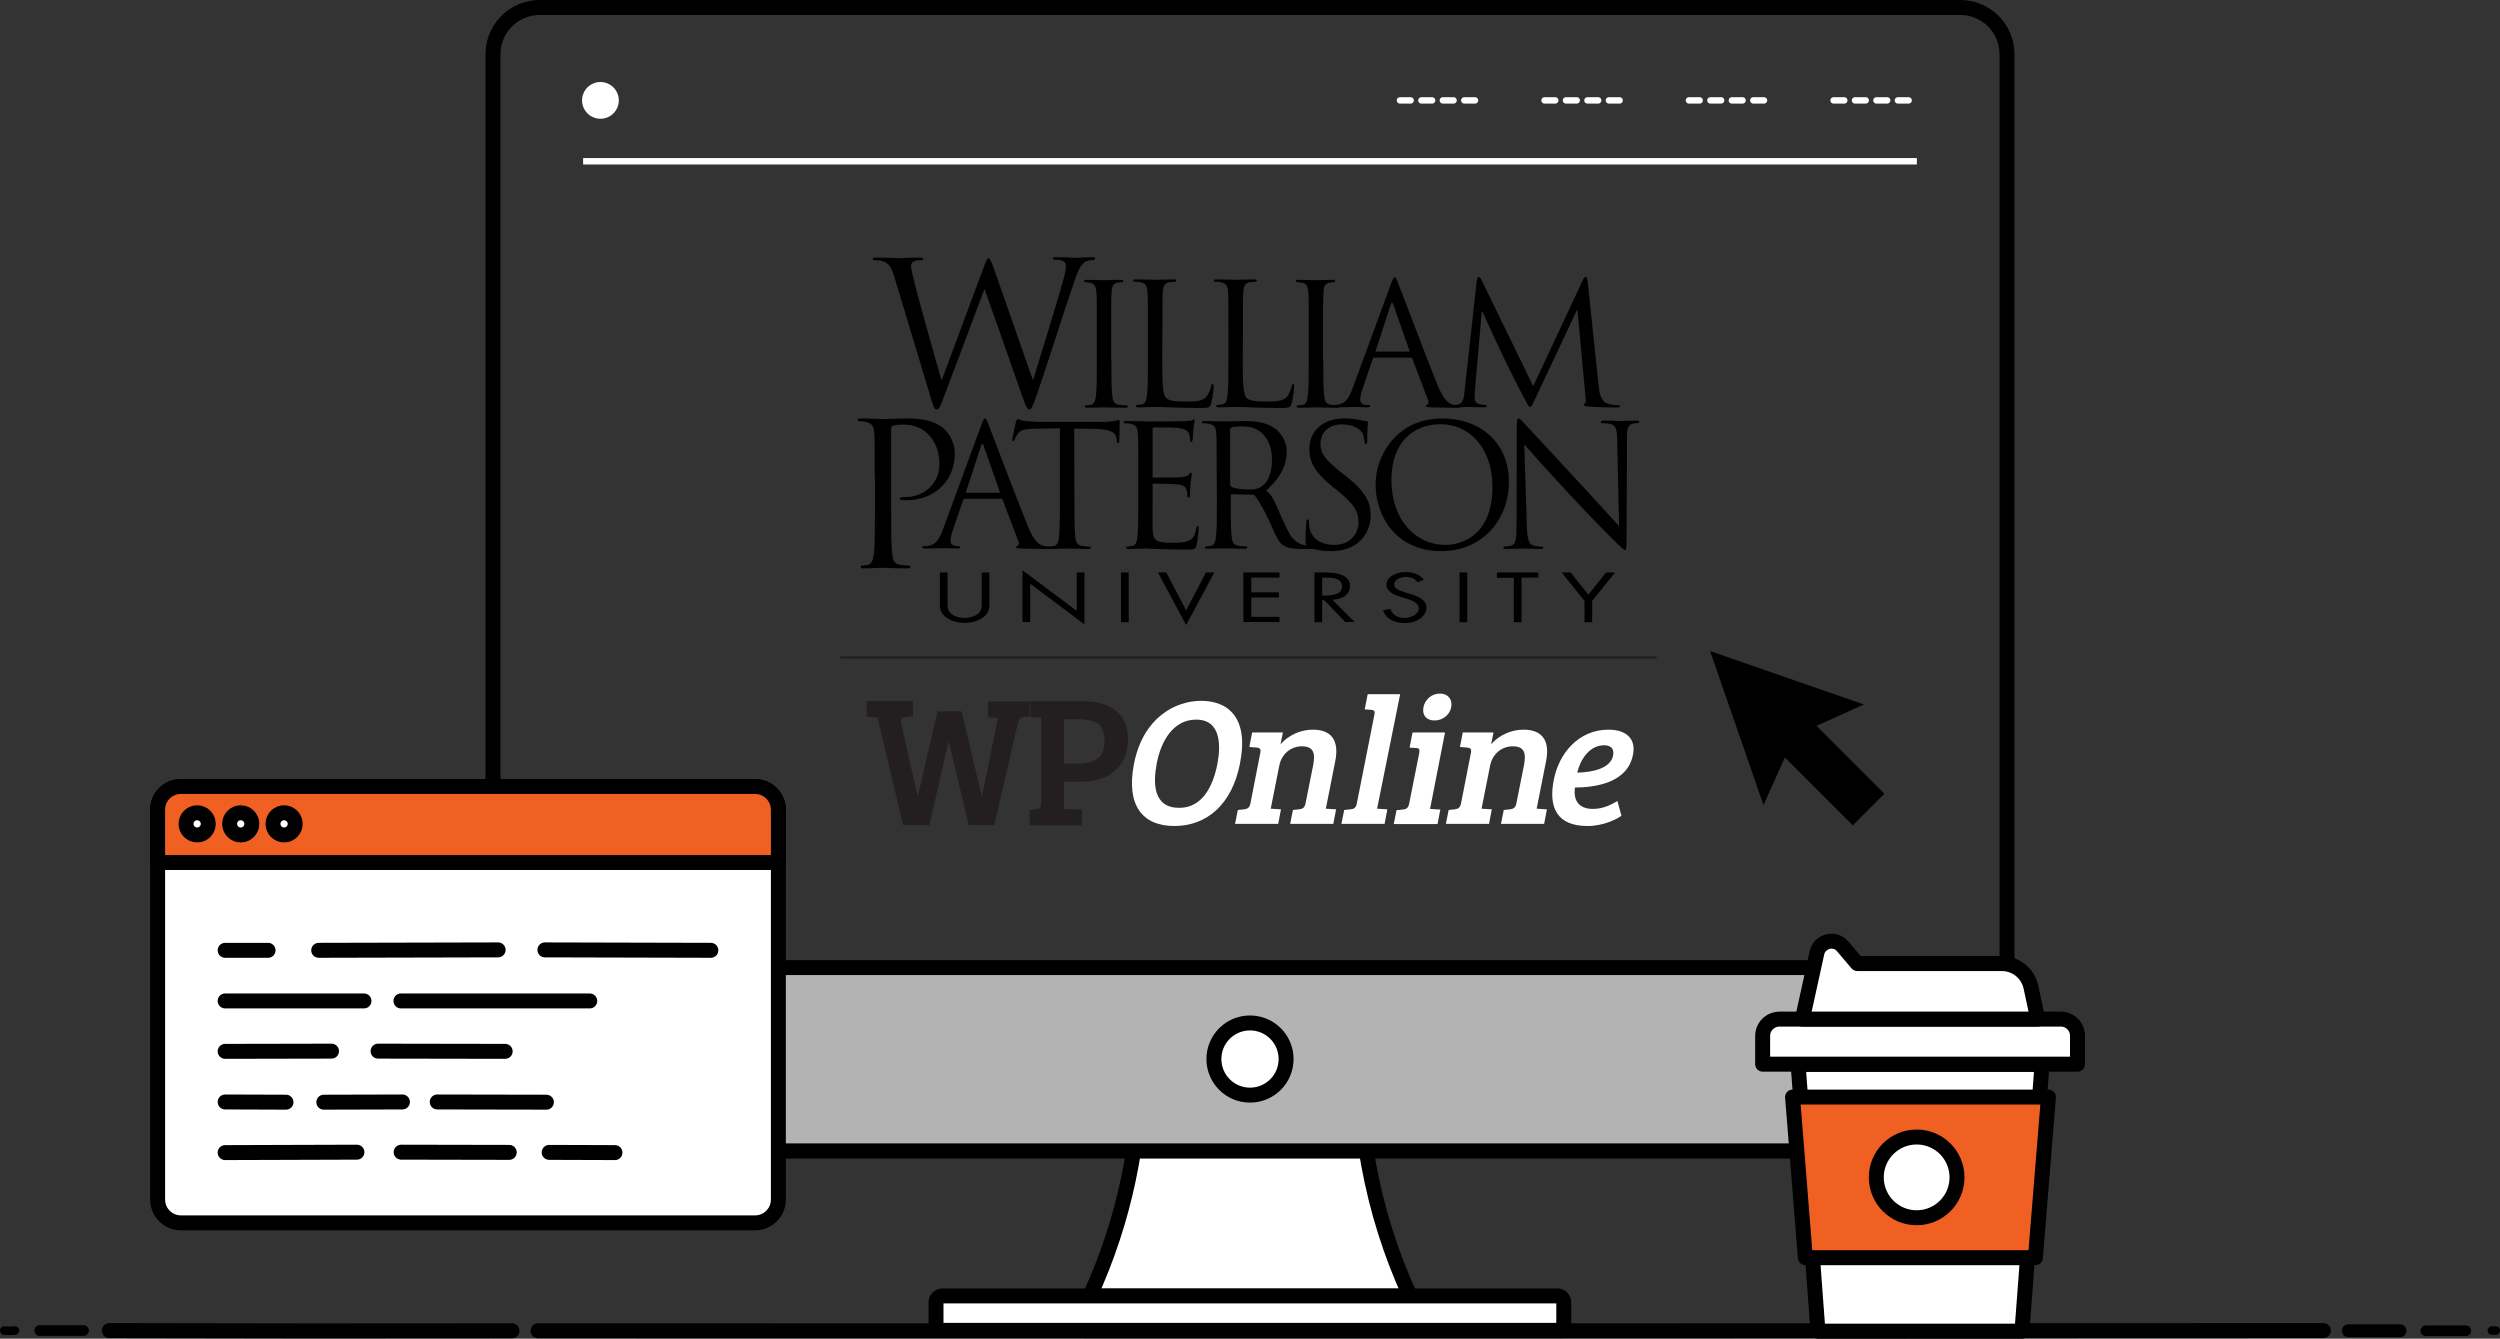 <?xml version="1.0" encoding="UTF-8" standalone="no"?> <!-- Generator: Adobe Illustrator 24.2.1, SVG Export Plug-In . SVG Version: 6.00 Build 0) --> <svg xmlns="http://www.w3.org/2000/svg" xmlns:xlink="http://www.w3.org/1999/xlink" id="Layer_1" style="enable-background:new 0 0 1170.4 626.7" xml:space="preserve" viewBox="0 0 1170.4 626.7" y="0px" x="0px"><rect x="0" y="0" width="1170.4" height="626.7" fill="#333333" stroke="none"/> <style type="text/css"> .st0{fill:#FFFFFF;stroke:#000000;stroke-width:7;stroke-linecap:round;stroke-linejoin:round;} .st1{fill:none;stroke:#000000;stroke-width:7;stroke-linecap:round;stroke-linejoin:round;} .st2{fill:#B3B3B3;stroke:#000000;stroke-width:7;stroke-linecap:round;stroke-linejoin:round;} .st3{fill:#FFFFFF;stroke:#000000;stroke-width:7;stroke-linecap:round;stroke-linejoin:round;} .st4{fill:none;stroke:#000000;stroke-width:4;stroke-linecap:round;stroke-linejoin:round;} .st5{fill:none;stroke:#000000;stroke-width:5;stroke-linecap:round;stroke-linejoin:round;} .st6{fill:none;stroke:#000000;stroke-width:6;stroke-linecap:round;stroke-linejoin:round;} .st7{fill:#F06023;stroke:#000000;stroke-width:7;stroke-linecap:round;stroke-linejoin:round;} .st8{fill:none;stroke:#FFFFFF;stroke-width:3;stroke-linecap:round;stroke-linejoin:round;stroke-dasharray:5.02,5.02;} .st9{fill:#FFFFFF;} .st10{fill:none;stroke:#FFFFFF;stroke-width:3;stroke-miterlimit:10;} .st11{fill:#231F20;} .st12{enable-background:new ;} .st13{clip-path:url(#SVGID_2_);} .st14{fill:none;stroke:#231F20;stroke-width:1.101;stroke-linecap:round;stroke-miterlimit:10;} </style> <g id="Layer_2_1_"> <g id="Icon"> <path class="st0" d="m640.7 545c-3-16.5-4.3-33.2-4-50h-103c0.7 38.5-7.4 76.7-23.5 111.8h150c-9.1-19.7-15.6-40.5-19.5-61.8z"></path> <path class="st0" d="m441.2 606.7h287.9c1.7 0 3 1.4 3 3v10.1c0 1.7-1.4 3-3 3h-287.9c-1.7 0-3-1.4-3-3v-10.1c0-1.6 1.4-3 3-3z"></path> <path class="st1" d="m252.7 3.5h665c12.1 0 21.9 9.8 21.9 21.9v491.5c0 12.1-9.8 21.9-21.9 21.9h-665c-12.1 0-21.9-9.8-21.9-21.9v-491.5c0-12.1 9.8-21.9 21.9-21.9z"></path> <path class="st2" d="m230.8 453h708.7v63.9c0 12.1-9.8 21.9-21.9 21.9h-665c-12.1 0-21.9-9.8-21.9-21.9l0.1-63.9z"></path> <ellipse cy="495.8" cx="585.2" rx="16.9" class="st3" ry="16.9"></ellipse> <path class="st4" d="m1166.6 622.9h1.8"></path> <path class="st5" d="m1135.7 623h18.7"></path> <path class="st6" d="m1099.4 623h24.2"></path> <path class="st1" d="m251.9 623c278.7 0.1 557.3 0.1 835.8-0.1"></path> <path class="st1" d="m51.2 622.9c62.7 0.2 125.7 0.2 188.5 0.1"></path> <path class="st5" d="m18.6 622.9h20.5"></path> <path class="st4" d="m2 622.9c1.7 0.2 3.3 0.2 5 0"></path> <polygon points="901.1 498.3 896.7 498.3 841.8 498.3 851.1 623.2 896.7 623.2 901.1 623.2 946.6 623.2 956 498.3" class="st0"></polygon> <path class="st0" d="m833 477.1h131.8c4.3 0 7.8 3.5 7.8 7.8v13.3h-147.4v-13.2c0-4.3 3.4-7.8 7.8-7.9z"></path> <path class="st0" d="m954 477.1h-110.2l6.8-31c0.7-3.2 3.5-5.4 6.8-5.5 2 0 4 0.9 5.3 2.5l6.8 8h67.7c6.6 0 12.2 4.6 13.6 11l3.2 15z"></path> <polygon points="839.2 513.6 845.2 588.8 952.9 588.8 959 513.6" class="st7"></polygon> <circle cy="551.2" cx="897.3" r="18.9" class="st0"></circle> <path class="st0" d="m84.7 368.2h268.8c6 0 10.9 4.9 10.9 10.9v182.5c0 6-4.9 10.9-10.9 10.9h-268.8c-6 0-10.9-4.9-10.9-10.9v-182.5c0-6 4.8-10.9 10.9-10.9z"></path> <path class="st7" d="m84.7 368.2h268.8c6 0 10.9 4.9 10.9 10.9v24.7h-290.6v-24.6c-0.1-6.1 4.8-11 10.9-11z"></path> <circle cy="385.7" cx="92.3" r="5.2" class="st0"></circle> <circle cy="385.7" cx="112.7" r="5.2" class="st0"></circle> <circle cy="385.7" cx="133" r="5.2" class="st0"></circle> <line y1="444.7" x2="332.8" x1="255.1" y2="444.9" class="st1"></line> <line y1="444.9" x2="233.2" x1="149.2" y2="444.7" class="st1"></line> <line y1="444.9" x2="125.5" x1="105.4" y2="444.9" class="st1"></line> <line y1="468.6" x2="276.1" x1="187.7" y2="468.6" class="st1"></line> <line y1="468.6" x2="170.4" x1="105.4" y2="468.6" class="st1"></line> <line y1="492.1" x2="236.5" x1="177" y2="492.2" class="st1"></line> <line y1="492.2" x2="155.2" x1="105.4" y2="492.1" class="st1"></line> <line y1="515.9" x2="255.8" x1="204.7" y2="516" class="st1"></line> <line y1="516" x2="188.4" x1="151.6" y2="515.9" class="st1"></line> <line y1="515.9" x2="133.9" x1="105.4" y2="516" class="st1"></line> <line y1="539.5" x2="287.9" x1="257.1" y2="539.6" class="st1"></line> <line y1="539.4" x2="238.4" x1="187.8" y2="539.5" class="st1"></line> <line y1="539.6" x2="167.1" x1="105.4" y2="539.4" class="st1"></line> <line y1="47" x2="828.8" x1="790.7" y2="47" class="st8"></line> <line y1="47" x2="896.5" x1="858.4" y2="47" class="st8"></line> <line y1="47" x2="693.5" x1="655.4" y2="47" class="st8"></line> <line y1="47" x2="761.2" x1="723.1" y2="47" class="st8"></line> <circle cy="47" cx="281.1" r="8.6" class="st9"></circle> <line y1="75.5" x2="897.4" x1="273" y2="75.5" class="st10"></line> <path d="m863.1 334.1l9.5-4.3-72-25 25 72.1 10-22.3 31.8 31.8 14.8-14.8-31.8-31.8 12.7-5.7z"></path> </g> </g> <path d="m443.6 281.9c0 1.7-0.1 3.7 1.4 5.2 1.4 1.4 4.2 2.2 6.6 2.2 2.3 0 4.9-0.8 6.4-2.1 1.7-1.5 1.6-3.5 1.6-5.3v-13.9h3.6v14.5c0 2.5-0.3 4.5-2.8 6.4-2.2 1.7-5.5 2.7-8.8 2.7-3.1 0-6.2-0.8-8.4-2.4-2.8-1.9-3.2-4.1-3.2-6.7v-14.5h3.6v13.9z"></path> <path d="m478.7 267l25.4 19v-18h3.6v24.3l-25.4-19v17.9h-3.6v-24.2z"></path> <path d="m528.4 291.3h-3.6v-23.3h3.6v23.3z"></path> <path d="m555.3 285.7l9.3-17.7h3.9l-13.2 24.6-13.2-24.6h3.9l9.3 17.7z"></path> <path d="m582.2 268h16.8v2.4h-13.2v6.9h12.9v2.4h-12.9v9.1h13.2v2.4h-16.9v-23.2h0.1z"></path> <path d="m619 291.3h-3.6v-23.3h4.7c6.2 0 11.9 1.2 11.9 6.4 0 3.6-3.1 6.1-8.2 6.4l10.4 10.4h-4.4l-9.8-10.2h-1v10.3zm0-12.5h1.1c4.1 0 8.2-0.6 8.2-4.2 0-3.8-3.9-4.2-8.3-4.2h-1v8.4z"></path> <path d="m663.7 272.6c-1.3-1.6-2.8-2.5-5.6-2.5-2.9 0-5.4 1.5-5.4 3.6 0 2 2.9 2.9 5.1 3.6l2.2 0.7c4.2 1.3 7.8 2.8 7.8 6.5 0 4.1-4.6 7.2-10.2 7.2-5.2 0-9.1-2.4-10.1-6l3.5-0.7c0.5 2.4 3 4.3 6.5 4.3s6.7-1.9 6.7-4.5c0-2.7-3-3.6-6-4.6l-2-0.6c-3.8-1.2-7.1-2.6-7.1-5.9 0-3.6 4.3-5.9 9.1-5.9 3.6 0 6.7 1.3 8.4 3.6l-2.9 1.2z"></path> <path d="m686.9 291.3h-3.6v-23.3h3.6v23.3z"></path> <path d="m712.3 291.3h-3.6v-20.8h-7.9v-2.5h19.4v2.4h-7.9v20.9z"></path> <path d="m731.1 268h4.2l8.3 10.4 8.3-10.4h4.2l-10.7 13.3v10h-3.6v-10l-10.7-13.3z"></path> <path d="m483.4 177.5h0.4c2.5-8.5 11-35.3 14.2-47.2 0.9-3.4 1-4.7 1-5.9 0-1.7-1-2.8-5.3-2.8-0.5 0-0.8-0.3-0.8-0.6 0-0.5 0.5-0.6 1.6-0.6 4.7 0 8.6 0.3 9.4 0.3 0.6 0 4.6-0.3 7.5-0.3 0.8 0 1.3 0.2 1.3 0.6 0 0.5-0.3 0.7-0.8 0.7-0.4 0-2.1 0.1-3.1 0.5-2.8 1-4.3 4.9-6 10-4.1 11.7-13.4 41.2-17 51.5-2.4 6.8-2.9 8-3.9 8-0.9 0-1.5-1.2-2.8-4.8l-18.1-51.4h-0.2c-3.3 8.9-16 42.7-19.3 51.3-1.5 3.9-1.9 4.9-3.1 4.9-0.9 0-1.4-1-3.2-7.3l-16.5-54.8c-1.5-4.9-2.7-6.3-5.1-7.2-1.2-0.5-3.5-0.6-4.2-0.6-0.5 0-0.8-0.1-0.8-0.6s0.6-0.6 1.5-0.6c4.8 0 9.9 0.3 10.9 0.3 0.8 0 4.9-0.3 9.5-0.3 1.3 0 1.7 0.3 1.7 0.6 0 0.6-0.5 0.6-0.9 0.6-0.7 0-2.5 0-3.6 0.6-0.6 0.3-1.2 1-1.2 2.2s0.8 4.4 1.8 8.5c1.4 5.9 11 39.9 12.4 44.8h0.2l19.6-52.7c1.4-3.8 1.8-4.3 2.3-4.3 0.6 0 1.2 1.2 2.3 4.3l18.3 52.3z"></path> <path d="m520.3 167.9c0 7.6 0 13.9 0.4 17.2 0.2 2.3 0.7 4 3.1 4.4 1.1 0.2 2.9 0.3 3.6 0.3 0.5 0 0.6 0.2 0.6 0.5 0 0.4-0.4 0.6-1.3 0.6-4.4 0-9.4-0.2-9.8-0.2s-5.4 0.2-7.8 0.2c-0.9 0-1.3-0.2-1.3-0.6 0-0.2 0.2-0.5 0.6-0.5 0.7 0 1.7-0.2 2.4-0.3 1.6-0.3 2-2.1 2.3-4.4 0.4-3.3 0.4-9.6 0.4-17.2v-14c0-12.4 0-14.6-0.2-17.1-0.2-2.7-1-4-2.7-4.4-0.9-0.2-1.9-0.3-2.5-0.3-0.3 0-0.6-0.2-0.6-0.5 0-0.5 0.4-0.6 1.3-0.6 2.6 0 7.6 0.2 8 0.2s5.4-0.2 7.8-0.2c0.9 0 1.3 0.2 1.3 0.6 0 0.3-0.3 0.5-0.6 0.5-0.6 0-1 0.1-2 0.2-2.1 0.4-2.8 1.7-2.9 4.5-0.2 2.5-0.2 4.8-0.2 17.1v14h0.1z"></path> <path d="m544.1 168c0 11.7 0.3 16.7 1.7 18.2 1.3 1.3 3.3 1.8 9.5 1.8 4.2 0 7.7-0.1 9.6-2.4 1-1.3 1.8-3.3 2.1-4.8 0.1-0.6 0.2-1 0.7-1 0.4 0 0.5 0.3 0.5 1.2s-0.6 5.6-1.2 7.9c-0.6 1.8-0.8 2.1-5 2.1-11.4 0-16.6-0.5-21.2-0.5-0.7 0-5.4 0.2-7.8 0.2-0.9 0-1.3-0.2-1.3-0.6 0-0.2 0.2-0.5 0.6-0.5 0.7 0 1.7-0.2 2.4-0.3 1.6-0.3 2-2.1 2.3-4.4 0.4-3.3 0.4-9.6 0.4-17.2v-14c0-12.4 0-14.6-0.2-17.1-0.2-2.7-0.8-4-3.4-4.5-0.6-0.2-2-0.2-2.7-0.2-0.3 0-0.6-0.2-0.6-0.5 0-0.5 0.4-0.6 1.3-0.6 3.6 0 8.6 0.2 9 0.2s6.2-0.2 8.6-0.2c0.9 0 1.3 0.2 1.3 0.6 0 0.3-0.3 0.5-0.6 0.5-0.6 0-1.7 0.1-2.6 0.2-2.3 0.4-2.9 1.7-3.1 4.5-0.2 2.5-0.2 4.8-0.2 17.1l-0.1 14.3z"></path> <path d="m581.8 168c0 11.7 0.3 16.7 1.7 18.2 1.3 1.3 3.3 1.8 9.5 1.8 4.2 0 7.7-0.1 9.6-2.4 1-1.3 1.8-3.3 2.1-4.8 0.1-0.6 0.2-1 0.7-1 0.4 0 0.5 0.3 0.5 1.2s-0.6 5.6-1.2 7.9c-0.6 1.8-0.8 2.1-5 2.1-11.4 0-16.6-0.5-21.2-0.5-0.7 0-5.4 0.2-7.8 0.2-0.9 0-1.3-0.2-1.3-0.6 0-0.2 0.2-0.5 0.6-0.5 0.7 0 1.7-0.2 2.4-0.3 1.6-0.3 2-2.1 2.3-4.4 0.4-3.3 0.4-9.6 0.4-17.2v-14c0-12.4 0-14.6-0.2-17.1-0.2-2.7-0.8-4-3.4-4.5-0.6-0.2-2-0.2-2.7-0.2-0.3 0-0.6-0.2-0.6-0.5 0-0.5 0.4-0.6 1.3-0.6 3.6 0 8.6 0.2 9 0.2s6.2-0.2 8.6-0.2c0.9 0 1.3 0.2 1.3 0.6 0 0.3-0.3 0.5-0.6 0.5-0.6 0-1.7 0.1-2.6 0.2-2.3 0.4-2.9 1.7-3.1 4.5-0.2 2.5-0.2 4.8-0.2 17.1l-0.1 14.3z"></path> <path d="m619.5 167.9c0 7.6 0 13.9 0.4 17.2 0.2 2.3 0.7 4 3.1 4.4 1.1 0.2 2.9 0.3 3.6 0.3 0.5 0 0.6 0.2 0.6 0.5 0 0.4-0.4 0.6-1.3 0.6-4.4 0-9.4-0.2-9.8-0.2s-5.4 0.2-7.8 0.2c-0.9 0-1.3-0.2-1.3-0.6 0-0.2 0.2-0.5 0.6-0.5 0.7 0 1.7-0.2 2.4-0.3 1.6-0.3 2-2.1 2.3-4.4 0.4-3.3 0.4-9.6 0.4-17.2v-14c0-12.4 0-14.6-0.2-17.1-0.2-2.7-0.9-4-2.7-4.4-0.9-0.2-1.9-0.3-2.5-0.3-0.3 0-0.6-0.2-0.6-0.5 0-0.5 0.4-0.6 1.3-0.6 2.6 0 7.6 0.2 8 0.2s5.4-0.2 7.8-0.2c0.9 0 1.3 0.2 1.3 0.6 0 0.3-0.3 0.5-0.6 0.5-0.6 0-1 0.1-2 0.2-2.1 0.4-2.8 1.7-2.9 4.5-0.2 2.5-0.2 4.8-0.2 17.1v14h0.1z"></path> <path d="m651.2 132.9c1-2.6 1.3-3.1 1.7-3.1 0.5 0 0.8 0.4 1.7 2.9 1.2 3 13.6 35.8 18.5 47.8 2.9 7.1 5.2 8.3 6.8 8.8 1.2 0.4 2.4 0.5 3.2 0.5 0.5 0 0.8 0.1 0.8 0.5 0 0.5-0.7 0.6-1.6 0.6-1.2 0-7 0-12.4-0.2-1.5-0.1-2.4-0.1-2.4-0.6 0-0.3 0.2-0.5 0.6-0.6 0.5-0.2 1-0.9 0.5-2.1l-7.4-19.5c-0.2-0.3-0.3-0.5-0.7-0.5h-17c-0.4 0-0.6 0.2-0.8 0.6l-4.8 14c-0.7 2-1.1 3.9-1.1 5.3 0 1.6 1.7 2.3 3 2.3h0.8c0.6 0 0.8 0.2 0.8 0.5 0 0.5-0.5 0.6-1.2 0.6-1.9 0-5.3-0.2-6.2-0.2s-5.2 0.2-9 0.2c-1 0-1.5-0.2-1.5-0.6 0-0.3 0.3-0.5 0.7-0.5 0.6 0 1.7-0.1 2.3-0.2 3.6-0.5 5.2-3.5 6.7-7.5l18-49zm8.3 31.7c0.4 0 0.4-0.2 0.3-0.6l-7.5-21.4c-0.4-1.2-0.8-1.2-1.2 0l-7 21.4c-0.2 0.4 0 0.6 0.2 0.6h15.2z"></path> <path d="m748.4 180.6c0.3 2.9 0.9 7.3 4.3 8.4 2.3 0.7 4.4 0.7 5.2 0.7 0.4 0 0.6 0.1 0.6 0.4 0 0.5-0.7 0.7-1.7 0.7-1.7 0-10.3-0.2-13.2-0.5-1.8-0.2-2.2-0.4-2.2-0.8 0-0.3 0.2-0.5 0.6-0.6s0.5-1.4 0.3-2.9l-3.8-40.9h-0.2l-19.4 41.2c-1.7 3.5-1.9 4.2-2.6 4.2-0.6 0-0.9-0.8-2.5-3.6-2.1-3.9-8.9-17.6-9.3-18.4-0.7-1.4-9.6-20.5-10.5-22.6h-0.3l-3.2 36.8c-0.1 1.3-0.1 2.7-0.1 4 0 1.2 0.9 2.2 2.1 2.5 1.3 0.3 2.5 0.4 3 0.4 0.3 0 0.6 0.2 0.6 0.4 0 0.6-0.5 0.7-1.4 0.7-2.9 0-6.7-0.2-7.4-0.2s-4.5 0.2-6.7 0.2c-0.8 0-1.3-0.2-1.3-0.7 0-0.2 0.4-0.4 0.8-0.4 0.6 0 1.2 0 2.4-0.2 2.6-0.5 2.9-3.6 3.2-6.6l5.7-51.7c0.2-0.9 0.4-1.4 0.9-1.4s0.8 0.3 1.2 1.2l24.3 49.9 23.3-49.8c0.3-0.7 0.6-1.3 1.2-1.3s0.8 0.6 1 2.1l5.1 48.8z"></path> <path d="m409.5 222.8c0-14.4 0-17-0.2-20-0.2-3.1-0.9-4.6-4-5.3-0.7-0.2-2.3-0.3-3.1-0.3-0.4 0-0.7-0.2-0.7-0.6 0-0.6 0.5-0.7 1.5-0.7 4.2 0 9.7 0.3 10.5 0.3 2 0 7.4-0.3 11.7-0.3 11.6 0 15.7 3.9 17.2 5.3 2 1.9 4.6 6.1 4.6 11 0 13.1-9.6 22-22.8 22-0.5 0-1.5 0-1.9-0.1-0.5 0-1-0.2-1-0.6 0-0.7 0.6-0.8 2.5-0.8 9 0 16-6.6 16-15.1 0-3.1-0.3-9.2-5.2-14.2s-10.5-4.6-12.7-4.6c-1.6 0-3.1 0.2-4 0.6-0.6 0.2-0.7 0.8-0.7 1.8v38c0 8.9 0 16.2 0.5 20.1 0.3 2.7 0.8 4.7 3.6 5.1 1.3 0.2 3.3 0.4 4.2 0.4 0.6 0 0.7 0.3 0.7 0.6 0 0.5-0.5 0.7-1.5 0.7-5.1 0-10.9-0.3-11.4-0.3-0.3 0-6.1 0.3-8.9 0.3-1 0-1.5-0.2-1.5-0.7 0-0.3 0.2-0.6 0.7-0.6 0.8 0 1.9-0.2 2.8-0.4 1.8-0.4 2.3-2.4 2.7-5.1 0.5-3.9 0.5-11.2 0.5-20.1v-16.4h-0.1z"></path> <path d="m459.4 199c1-2.6 1.3-3.1 1.7-3.1 0.5 0 0.8 0.4 1.7 2.9 1.2 3 13.6 35.8 18.5 47.8 2.9 7.1 5.2 8.3 6.8 8.8 1.2 0.4 2.4 0.5 3.2 0.5 0.5 0 0.8 0.1 0.8 0.5 0 0.5-0.7 0.6-1.6 0.6-1.2 0-7 0-12.4-0.2-1.5-0.1-2.4-0.1-2.4-0.6 0-0.3 0.2-0.5 0.6-0.6 0.5-0.2 1-0.9 0.5-2.1l-7.4-19.5c-0.2-0.3-0.3-0.5-0.7-0.5h-17c-0.4 0-0.6 0.2-0.8 0.6l-4.8 14c-0.7 2-1.1 3.9-1.1 5.3 0 1.6 1.7 2.3 3 2.3h0.8c0.6 0 0.8 0.2 0.8 0.5 0 0.5-0.5 0.6-1.2 0.6-1.9 0-5.3-0.2-6.2-0.2s-5.2 0.2-9 0.2c-1 0-1.5-0.2-1.5-0.6 0-0.3 0.3-0.5 0.7-0.5 0.6 0 1.7-0.1 2.3-0.2 3.6-0.5 5.2-3.5 6.7-7.5l18-49zm8.3 31.7c0.4 0 0.4-0.2 0.3-0.6l-7.5-21.4c-0.4-1.2-0.8-1.2-1.2 0l-7 21.4c-0.2 0.4 0 0.6 0.2 0.6h15.2z"></path> <path d="m503 234c0 7.6 0 13.9 0.4 17.2 0.2 2.3 0.7 4 3.1 4.4 1.1 0.2 2.9 0.3 3.6 0.3 0.5 0 0.6 0.2 0.6 0.5 0 0.4-0.4 0.6-1.3 0.6-4.4 0-9.4-0.2-9.8-0.2s-5.4 0.2-7.8 0.2c-0.9 0-1.3-0.2-1.3-0.6 0-0.2 0.2-0.5 0.6-0.5 0.7 0 1.7-0.2 2.4-0.3 1.6-0.3 2-2.1 2.3-4.4 0.4-3.3 0.4-9.6 0.4-17.2v-33.5l-11.7 0.2c-4.9 0.1-6.8 0.6-8.1 2.5-0.9 1.3-1.1 1.9-1.3 2.5s-0.5 0.8-0.8 0.8c-0.2 0-0.4-0.2-0.4-0.7 0-0.8 1.6-7.6 1.7-8.2 0.2-0.5 0.5-1.5 0.8-1.5 0.6 0 1.3 0.8 3.5 1 2.3 0.2 5.3 0.4 6.3 0.4h29.8c5.1 0 7.2-0.8 7.8-0.8 0.4 0 0.4 0.5 0.4 1 0 2.4-0.2 7.8-0.2 8.7 0 0.7-0.2 1-0.6 1s-0.6-0.2-0.6-1.3l-0.1-0.9c-0.3-2.4-2.1-4.2-9.8-4.4l-10-0.2 0.1 33.4z"></path> <path d="m532.9 220c0-12.4 0-14.6-0.2-17.1-0.2-2.7-0.8-4-3.4-4.5-0.6-0.2-2-0.2-2.7-0.2-0.3 0-0.6-0.2-0.6-0.5 0-0.5 0.4-0.6 1.3-0.6 3.6 0 8.6 0.2 9 0.2 0.6 0 16.3 0 18.2-0.1 1.5-0.1 2.8-0.2 3.4-0.4 0.4-0.1 0.7-0.4 1.1-0.4 0.2 0 0.3 0.3 0.3 0.7 0 0.6-0.4 1.5-0.6 3.7-0.1 0.8-0.2 4.3-0.4 5.2-0.1 0.4-0.2 0.9-0.6 0.9-0.5 0-0.6-0.4-0.6-1s-0.1-1.9-0.5-2.9c-0.6-1.3-1.3-2.2-5.6-2.7-1.3-0.2-10-0.2-10.9-0.2-0.3 0-0.5 0.2-0.5 0.8v21.9c0 0.6 0.1 0.8 0.5 0.8 1 0 10.8 0 12.6-0.2 1.9-0.2 3-0.3 3.7-1.1 0.6-0.6 0.9-1 1.2-1 0.2 0 0.4 0.2 0.4 0.6 0 0.5-0.4 1.8-0.6 4.4-0.2 1.6-0.3 4.5-0.3 5.1s0 1.5-0.6 1.5c-0.4 0-0.6-0.3-0.6-0.7 0-0.8 0-1.6-0.3-2.6-0.3-1.1-1-2.5-4.1-2.8-2.1-0.2-10-0.4-11.3-0.4-0.4 0-0.6 0.2-0.6 0.6v7c0 2.7-0.1 11.9 0 13.6 0.2 5.5 1.4 6.5 9.2 6.5 2.1 0 5.5 0 7.6-0.9s3-2.5 3.6-5.7c0.2-0.9 0.3-1.2 0.7-1.2 0.5 0 0.5 0.6 0.5 1.2s-0.6 6-1 7.7c-0.6 2.1-1.2 2.1-4.3 2.1-12 0-17.3-0.5-19.6-0.5-0.4 0-5.4 0.2-7.8 0.2-0.9 0-1.3-0.2-1.3-0.6 0-0.2 0.2-0.5 0.6-0.5 0.7 0 1.7-0.2 2.4-0.3 1.6-0.3 2-2.1 2.3-4.4 0.4-3.3 0.4-9.6 0.4-17.2v-14z"></path> <path d="m612.4 255.9c-1.1-0.6-1.2-0.9-1.2-3 0-4 0.3-7.1 0.4-8.4 0.1-0.9 0.2-1.3 0.6-1.3 0.5 0 0.6 0.2 0.6 0.9s0 1.8 0.2 2.9c1.2 5.9 6.4 8.1 11.7 8.1 7.6 0 11.3-5.5 11.3-10.5 0-5.5-2.3-8.6-9.1-14.3l-3.6-2.9c-8.4-6.9-10.3-11.8-10.3-17.2 0-8.5 6.3-14.3 16.4-14.3 3.1 0 5.4 0.3 7.4 0.8 1.5 0.3 2.1 0.4 2.8 0.4 0.6 0 0.8 0.2 0.8 0.6s-0.3 3-0.3 8.4c0 1.3-0.2 1.8-0.6 1.8-0.5 0-0.6-0.4-0.6-1-0.1-1-0.6-3.1-1-4-0.5-0.9-2.6-4.2-9.9-4.2-5.5 0-9.8 3.4-9.8 9.2 0 4.5 2.2 7.2 9.7 13.3l2.2 1.7c9.4 7.4 11.6 12.3 11.6 18.6 0 3.3-1.3 9.3-6.7 13.2-3.4 2.4-7.7 3.3-12 3.3-3.7 0.1-7.4-0.5-10.6-2.1z"></path> <path d="m675.2 195.9c17.8 0 31.2 11.3 31.2 29.7 0 17.8-12.5 32.4-31.6 32.4-21.7 0-30.8-16.9-30.8-31.2-0.1-12.7 9.3-30.9 31.2-30.9zm1.6 59.2c7.1 0 21.9-4.1 21.9-27.2 0-19-11.6-29.3-24.1-29.3-13.2 0-23.2 8.7-23.2 26.1 0 18.5 11.1 30.4 25.4 30.4z"></path> <path d="m714.8 246.2c0.2 6.5 1 8.6 3.1 9.2 1.5 0.4 3.3 0.5 4 0.5 0.4 0 0.6 0.2 0.6 0.5 0 0.5-0.5 0.6-1.4 0.6-4.5 0-7.7-0.2-8.4-0.2s-4 0.2-7.6 0.2c-0.8 0-1.3-0.1-1.3-0.6 0-0.3 0.2-0.5 0.6-0.5 0.6 0 2.1-0.1 3.2-0.5 2-0.6 2.4-2.9 2.4-10.1l0.1-45.4c0-3.1 0.2-4 0.9-4 0.6 0 2 1.7 2.8 2.5 1.2 1.3 13 14.1 25.2 27.2 7.9 8.4 16.5 18.1 19 20.7l-0.9-40.3c-0.1-5.2-0.6-6.9-3.1-7.5-1.4-0.3-3.3-0.4-3.9-0.4s-0.6-0.2-0.6-0.6c0-0.5 0.6-0.6 1.6-0.6 3.6 0 7.4 0.2 8.2 0.2 0.9 0 3.5-0.2 6.7-0.2 0.9 0 1.4 0.1 1.4 0.6 0 0.3-0.3 0.6-0.9 0.6-0.4 0-1 0-1.9 0.2-2.6 0.6-2.9 2.3-2.9 7.1l-0.2 46.5c0 5.2-0.2 5.6-0.7 5.6-0.6 0-1.6-0.9-5.8-5.1-0.9-0.8-12.3-12.4-20.7-21.5-9.2-9.9-18.2-19.9-20.7-22.8l1.2 38.1z"></path> <path d="m569.6 220c0-12.4 0-14.6-0.2-17.1-0.2-2.7-0.8-4-3.4-4.5-0.6-0.2-2-0.2-2.7-0.2-0.3 0-0.6-0.2-0.6-0.5 0-0.5 0.4-0.6 1.3-0.6 3.6 0 8.6 0.2 9 0.2 0.9 0 6.9-0.2 9.4-0.2 5 0 10.3 0.5 14.5 3.5 2 1.4 5.5 5.3 5.5 10.8 0 5.7-2.3 11.4-9 17.7-0.2 0.2-0.9 0.4-0.6 0.6 4.5 3.5 4.9 9.1 10.8 20 3 5.5 7.7 5.7 9.7 6 1.5 0.2 2.6 0.2 3.1 0.2 0.4 0 0.7 0.2 0.7 0.5 0 0.5-0.5 0.6-1.9 0.6h-5.6c-4.4 0-6.4-0.4-8.5-1.5-3.4-1.8-5-8.1-8.2-14.3-2.7-5.4-3.9-7-5.4-9.1-0.3-0.3-0.6-0.5-1-0.5l-9.7-0.2c-0.4 0-0.6 0.2-0.6 0.6v1.9c0 7.6 0 13.9 0.4 17.2 0.2 2.3 0.7 4 3.1 4.4 1.1 0.2 2.9 0.3 3.6 0.3 0.5 0 0.6 0.2 0.6 0.5 0 0.4-0.4 0.6-1.3 0.6-4.4 0-9.4-0.2-9.8-0.2-0.1 0-5.1 0.2-7.5 0.2-0.9 0-1.3-0.2-1.3-0.6 0-0.2 0.2-0.5 0.6-0.5 0.7 0 1.7-0.2 2.4-0.3 1.6-0.3 2-2.1 2.3-4.4 0.4-3.3 0.4-9.6 0.4-17.2l-0.1-13.9zm6.3 6.9c0 0.4 0.2 0.7 0.6 1 1.2 0.7 4.8 1.3 8.3 1.3 1.9 0 4.1-0.2 5.9-1.5 2.8-1.9 4.8-6.2 4.8-12.2 0-9.9-5.2-15.9-13.7-15.9-2.4 0-4.5 0.2-5.3 0.5-0.4 0.2-0.6 0.5-0.6 1v25.8z"></path> <path class="st11" d="m479.4 335.6c-1.8 0.2-2.4 1.1-2.9 3.1l-11 47.6h-12l-9.2-38.8h-0.3l-8.9 38.8h-12.3l-12-50.4-5-0.3v-7.4h21.6v7.1l-2.9 0.3c-1.9 0.2-3.1 1-2.6 3.1l7.6 33.7h0.3l9.1-39.4h11.3l9.4 39.6h0.2l7.4-36.5-4.7-0.3v-7.4h19.6v7.1l-2.7 0.1z"></path> <path class="st11" d="m482 379.2l2.9-0.3c1.5-0.2 2.5-0.7 2.5-2.4v-40.5l-5-0.3v-7.4h25c12.8 0 20.7 6.1 20.7 17.8 0 13.3-9.4 19.9-22.6 19.9h-7.4v12.7l8.4 0.3v7.4h-24.5v-7.2zm22.4-21.7c7.6 0 12.7-2.6 12.7-10.4 0-9-5.1-10.4-13.7-10.4h-5.3v20.8h6.3z"></path> <g class="st12"> <defs> <polygon id="SVGID_1_" points="525.1 386.7 537.4 324.7 770.4 324.7 758.2 386.7"></polygon> </defs> <clipPath id="SVGID_2_"> <use xlink:href="#SVGID_1_"></use> </clipPath> <g class="st13"> <path class="st9" d="m552.1 378.2c-12.2 0-12.4-11.4-10.5-21.1 2-10.1 7.6-20.2 18.4-20.2 11.7 0 11.6 12.2 9.9 20.9-2 10.2-7 20.4-17.8 20.4m10.2-50.1c-11.9 0-27.1 7.7-31.4 29.4-3.8 19.4 3.8 29.2 18.9 29.2 14.9 0 26.9-9.8 30.7-29.2 4.3-21.6-5.6-29.4-18.2-29.4"></path> <path class="st9" d="m614.6 341.6c-5.6 0-11.3 2.5-15.1 6.8l1.1-5.5h-14.4l-1.3 6.8 3.5 0.3c1.5 0.1 2 0.8 1.6 2.6l-4.6 23.5c-0.4 2.1-1.4 2.6-3 2.8l-2.9 0.3-1.3 6.5h20.2l1.3-6.8-4.8-0.3 4.1-20.6c0.9-4.4 4.8-8.6 10.5-8.6 5.8 0 6.3 3.6 5.2 9.2l-3.5 17.5c-0.4 2.1-1.4 2.6-3 2.8l-2.9 0.3-1.3 6.5h20.2l1.3-6.8-4.8-0.3 4.4-22.2c2-10-2-14.8-10.5-14.8"></path> <path class="st9" d="m655.5 325h-15.2l-1.4 7.1 2.9 0.2c1.3 0.1 2 0.5 1.7 2l-8.3 41.9c-0.4 2-1.4 2.6-3 2.7l-2.9 0.3-1.3 6.5h20.2l1.3-6.8-4.8-0.3 10.8-53.6"></path> <path class="st9" d="m676.5 342.9h-15.2l-1.4 7.1 2.9 0.2c1.6 0 2 0.6 1.6 2.5l-4.7 23.6c-0.4 2-1.4 2.6-3 2.7l-2.9 0.3-1.3 6.5h20.5l1.3-6.8-4.8-0.3 7-35.8m-2.3-18.2c-4 0-7.1 2.8-7.8 6.4s1.3 6.2 5.2 6.2c3.8 0 7.1-2.6 7.8-6.2s-1.5-6.4-5.2-6.4"></path> <path class="st9" d="m713.2 341.6c-5.6 0-11.3 2.5-15.1 6.8l1.1-5.5h-14.4l-1.3 6.8 3.5 0.3c1.5 0.1 2 0.8 1.6 2.6l-4.6 23.5c-0.4 2.1-1.4 2.6-3 2.8l-2.8 0.3-1.3 6.5h20.2l1.3-6.8-4.8-0.3 4.1-20.6c0.9-4.4 4.8-8.6 10.5-8.6 5.8 0 6.3 3.6 5.2 9.2l-3.5 17.5c-0.4 2.1-1.4 2.6-3 2.8l-2.9 0.3-1.3 6.5h20.2l1.3-6.8-4.8-0.3 4.4-22.2c2-10-2.1-14.8-10.6-14.8"></path> <path class="st9" d="m738.4 361.7c1.5-6.3 5.8-12.8 12.6-12.8 3.1 0 4.8 1.6 4.2 4.8-1.3 6.4-10.5 7.9-16.8 8m14.6-20.1c-13.9 0-23.2 11-25.6 23.6-2.5 12.7 1.4 21.5 15.8 21.5 8 0 14.3-3.6 15.9-4.8l-1.9-6.9c-2.3 1.4-6.4 3.7-11.4 3.7-7.2 0-9.2-4.5-8.5-10 10-0.1 24.7-2.3 27.2-15.4 1.5-7.4-3.1-11.7-11.5-11.7"></path> </g> </g> <path class="st14" d="m393.9 307.8h381.2"></path> </svg> 